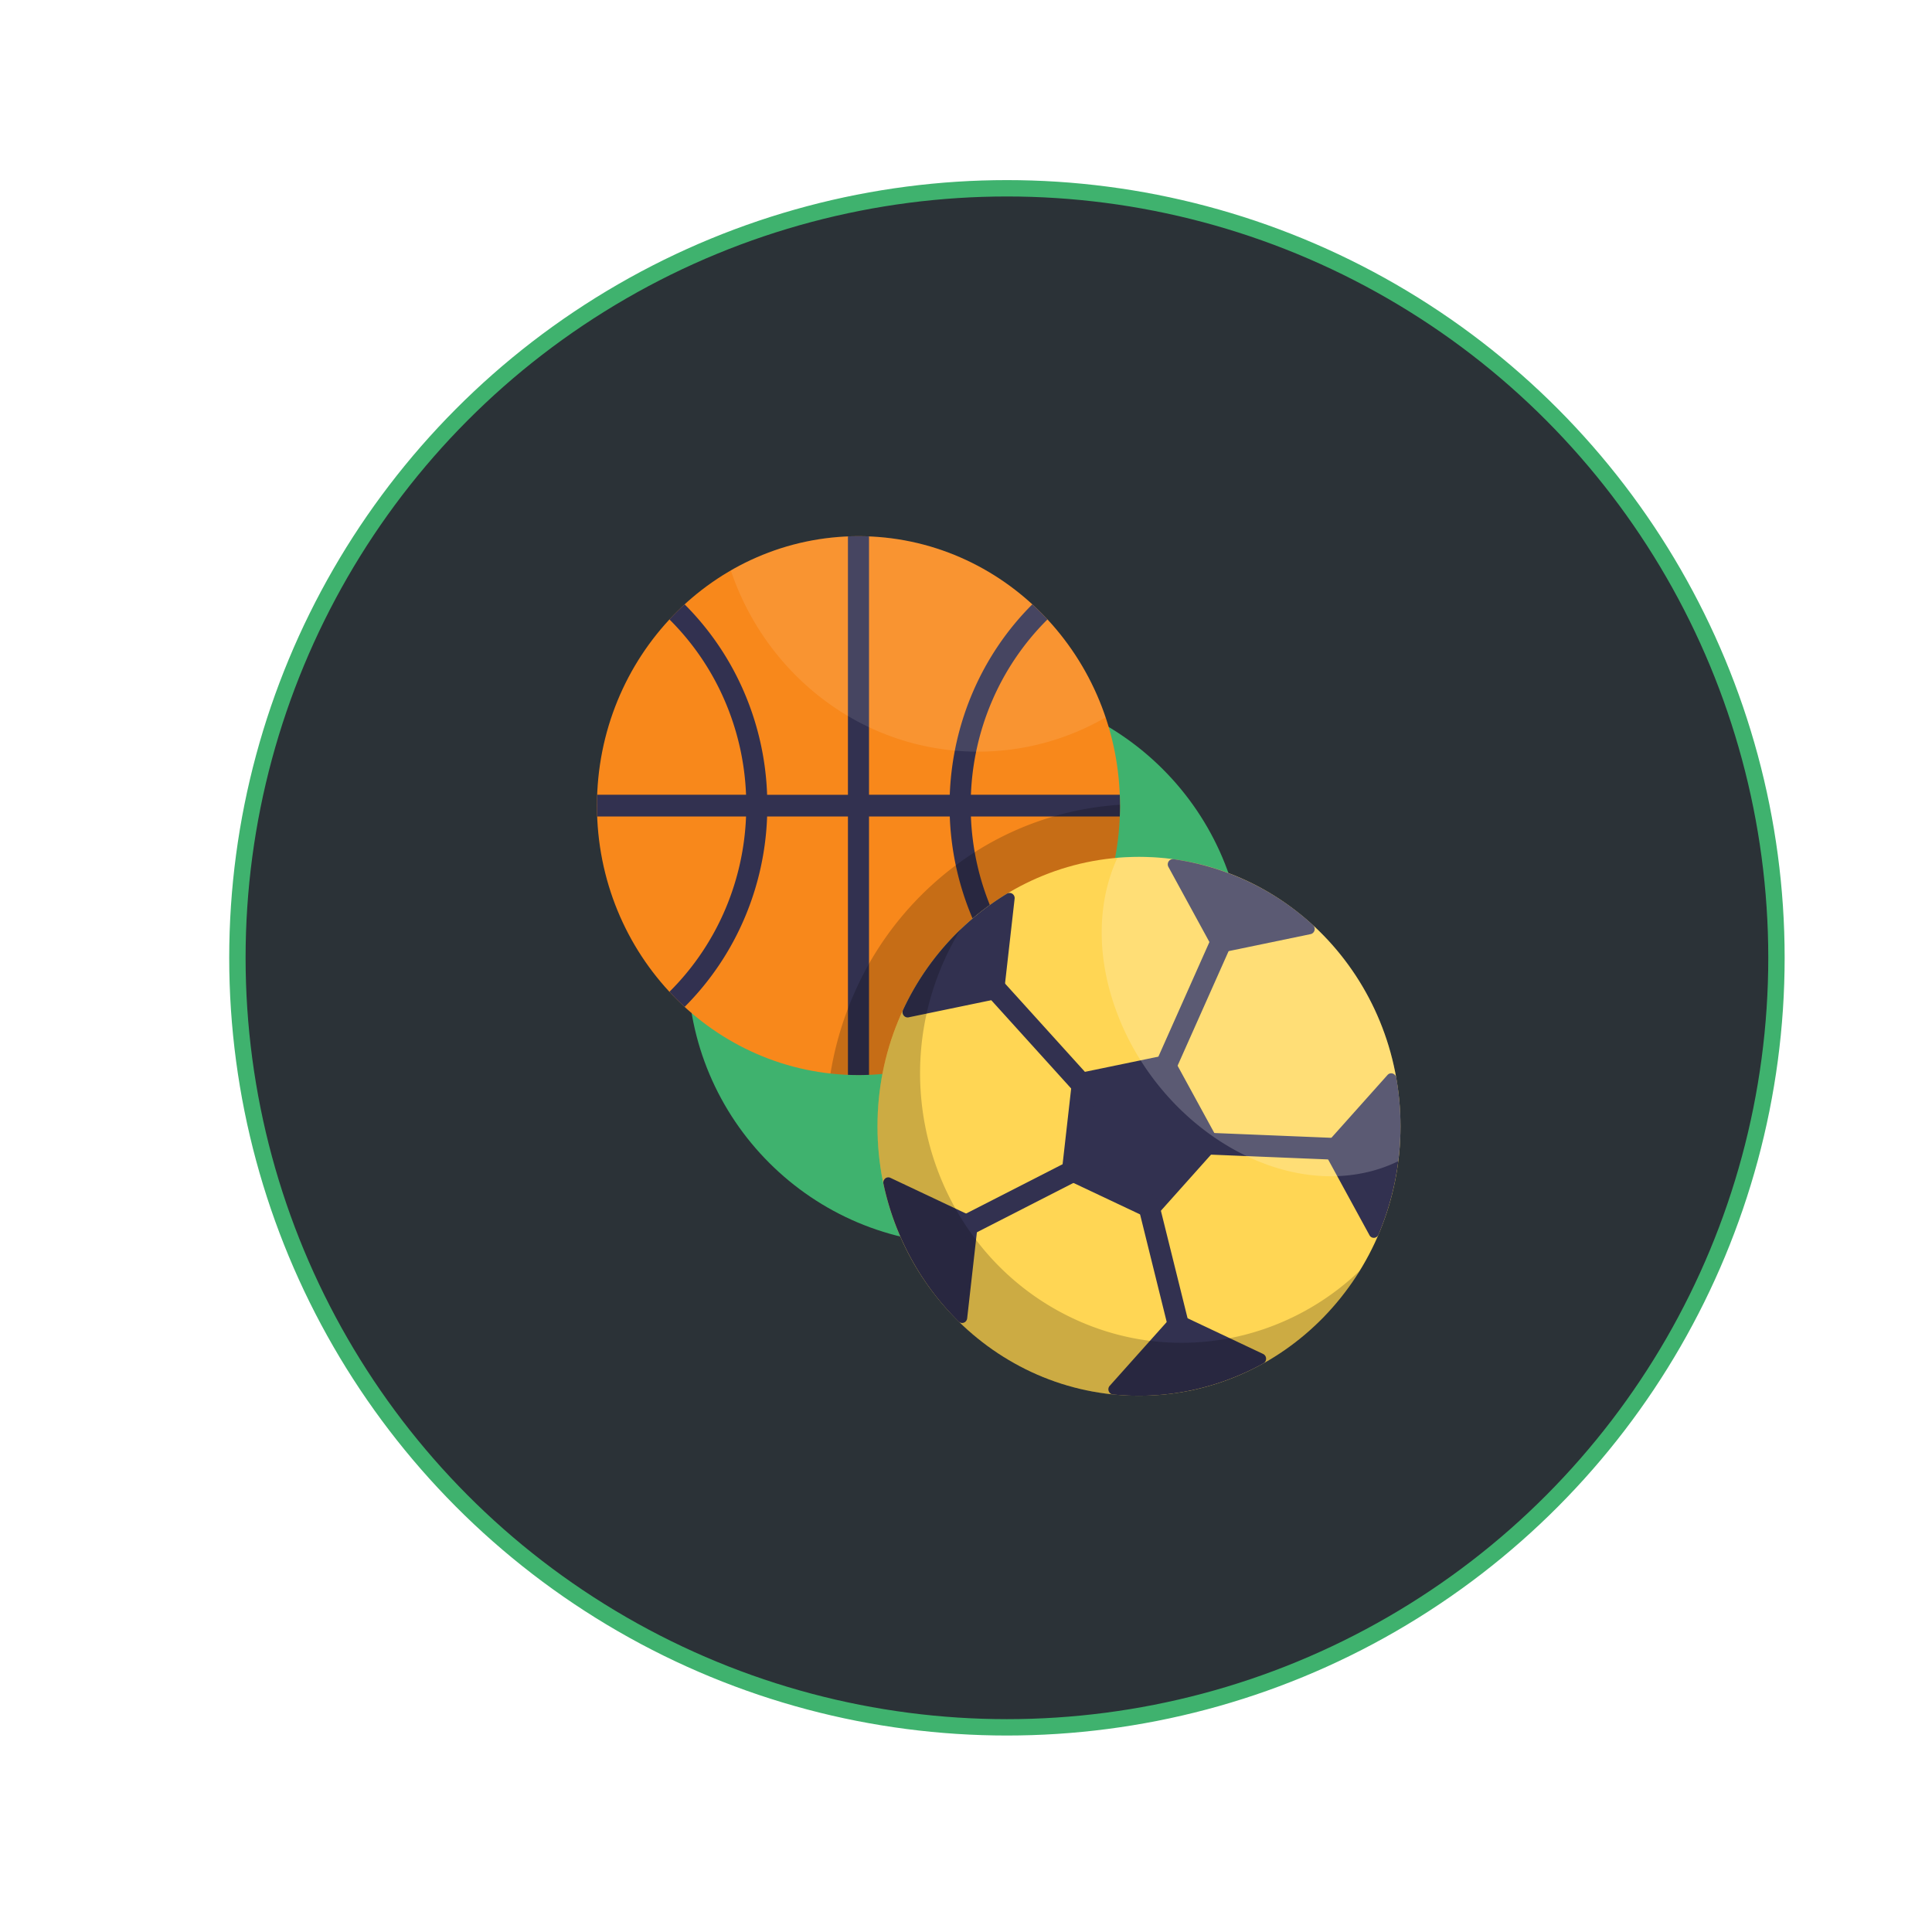 <svg width="118" height="118" viewBox="0 0 118 118" fill="none" xmlns="http://www.w3.org/2000/svg">
    <circle cx="61.5" cy="58.5" r="47" fill="#2B3237" stroke="#3FB26E"/>
    <g filter="url(#2q8p4ylm8a)">
        <circle cx="59" cy="59" r="17" fill="#3FB26E"/>
    </g>
    <path d="M52.433 65.66c8.821 0 15.972-7.367 15.972-16.455 0-9.089-7.151-16.456-15.972-16.456S36.46 40.116 36.46 49.205c0 9.088 7.15 16.456 15.972 16.456z" fill="#F8881B"/>
    <path d="M60.543 42.925a15.803 15.803 0 0 1 3.425-5.085l.01-.006c-.3-.322-.608-.627-.927-.922-3.073 3.062-4.88 7.228-5.042 11.63h-4.932v-15.78a13.97 13.97 0 0 0-.644-.013c-.216 0-.431.003-.644.013v15.78h-4.936a17.387 17.387 0 0 0-1.352-6.144 17.167 17.167 0 0 0-3.686-5.486c-.322.295-.631.6-.927.922l.006.006a15.804 15.804 0 0 1 3.426 5.085 16.07 16.07 0 0 1 1.246 5.616h-9.092c-.01.22-.013.441-.013.664 0 .222.003.444.013.663h9.092a16.07 16.07 0 0 1-1.246 5.616 15.841 15.841 0 0 1-3.426 5.085l-.006.007c.296.318.605.627.927.922a17.167 17.167 0 0 0 3.686-5.487 17.387 17.387 0 0 0 1.352-6.143h4.936v15.78c.212.01.428.013.644.013.216 0 .428-.004.644-.014V49.868h4.932c.163 4.401 1.969 8.568 5.042 11.63.319-.295.628-.604.927-.922l-.01-.007a15.843 15.843 0 0 1-3.425-5.085 16.06 16.06 0 0 1-1.243-5.616h9.092c.007-.219.013-.441.013-.663 0-.223-.007-.445-.013-.664H59.3c.074-1.935.495-3.839 1.243-5.616z" fill="#323150"/>
    <path opacity=".2" d="M52.208 60.589a20.172 20.172 0 0 0-1.485 4.979 16.14 16.14 0 0 0 1.71.093c8.818 0 15.972-7.367 15.972-16.456v-.053a18.734 18.734 0 0 0-9.635 3.41 19.54 19.54 0 0 0-6.563 8.027z" fill="#000"/>
    <path d="M69.564 85.248c8.821 0 15.972-7.368 15.972-16.456s-7.151-16.456-15.972-16.456-15.972 7.368-15.972 16.456 7.15 16.456 15.972 16.456z" fill="#FFD654"/>
    <path d="m71.531 64.374-6.01 1.244-.71 6.276 5.574 2.633 4.153-4.647-3.007-5.506zM71.406 52.575a.326.326 0 0 0-.042.375l2.784 5.101a.316.316 0 0 0 .142.133c.06.028.126.036.19.023l5.567-1.154a.307.307 0 0 0 .167-.096.322.322 0 0 0-.02-.451 15.843 15.843 0 0 0-8.521-4.03.3.3 0 0 0-.267.099z" fill="#323150"/>
    <path d="M71.006 66.218a.664.664 0 0 1-.27-.06.656.656 0 0 1-.334-.372.682.682 0 0 1 .018-.507l3.95-8.873a.652.652 0 0 1 .362-.346.627.627 0 0 1 .493.02.657.657 0 0 1 .336.372.683.683 0 0 1-.018.508l-3.95 8.87a.658.658 0 0 1-.238.283.63.63 0 0 1-.349.105zM55.166 61.979a.31.31 0 0 0 .14.133.297.297 0 0 0 .189.023l5.57-1.155a.307.307 0 0 0 .167-.096.323.323 0 0 0 .08-.18l.657-5.81a.323.323 0 0 0-.036-.195.31.31 0 0 0-.428-.12 16.395 16.395 0 0 0-6.352 7.105.33.33 0 0 0 .013.295z" fill="#323150"/>
    <path d="M66.705 67.591a.618.618 0 0 1-.47-.212l-6.033-6.667a.676.676 0 0 1 .032-.94.634.634 0 0 1 .91.034l6.034 6.67a.671.671 0 0 1 .118.718.66.66 0 0 1-.238.29.63.63 0 0 1-.353.107zM58.824 80.796a.31.31 0 0 0 .167-.096.326.326 0 0 0 .08-.179l.657-5.815a.33.33 0 0 0-.037-.193.316.316 0 0 0-.14-.135l-5.164-2.438a.297.297 0 0 0-.357.073.319.319 0 0 0-.074.282 16.73 16.73 0 0 0 1.687 4.564 16.632 16.632 0 0 0 2.907 3.858.312.312 0 0 0 .274.08z" fill="#323150"/>
    <path d="M56.84 76.63a.631.631 0 0 1-.4-.143.681.681 0 0 1-.183-.802.654.654 0 0 1 .297-.312l10.856-5.55a.627.627 0 0 1 .483-.022.65.65 0 0 1 .362.33.682.682 0 0 1 .037.497.659.659 0 0 1-.309.383l-10.856 5.55a.64.64 0 0 1-.287.07zM77.326 83.026a.327.327 0 0 0-.036-.194.313.313 0 0 0-.14-.135l-5.165-2.441a.304.304 0 0 0-.357.076l-3.848 4.306a.315.315 0 0 0-.042.371.296.296 0 0 0 .235.16c3.18.324 6.383-.337 9.195-1.901a.322.322 0 0 0 .158-.242z" fill="#323150"/>
    <path d="M72.017 81.782a.635.635 0 0 1-.394-.14.668.668 0 0 1-.23-.358l-1.874-7.57a.68.68 0 0 1 .086-.483.646.646 0 0 1 .385-.29c.16-.042.33-.02.474.063a.66.66 0 0 1 .3.382l1.878 7.57a.68.68 0 0 1-.07.501.646.646 0 0 1-.555.325zM85.101 65.584a.298.298 0 0 0-.357.073l-3.847 4.306a.32.32 0 0 0-.042.372l2.785 5.101a.3.3 0 0 0 .332.16.318.318 0 0 0 .221-.186 17.023 17.023 0 0 0 1.085-9.593.323.323 0 0 0-.177-.233z" fill="#323150"/>
    <path d="M82.297 70.862h-.026l-10.518-.431a.637.637 0 0 1-.448-.213.676.676 0 0 1 .037-.939.634.634 0 0 1 .463-.175l10.518.431c.17.004.333.077.451.204a.675.675 0 0 1-.018.938.634.634 0 0 1-.459.185z" fill="#323150"/>
    <path opacity=".2" d="M65.51 80.511c-8.016-3.788-11.535-13.557-7.855-21.82.3-.672.643-1.324 1.027-1.95a16.4 16.4 0 0 0-3.635 5.188c-3.677 8.26-.16 18.028 7.856 21.82 7.356 3.476 15.943.713 20.15-6.143-4.594 4.401-11.487 5.768-17.543 2.905z" fill="#000"/>
    <path opacity=".2" d="M76.225 53.835a15.461 15.461 0 0 0-7.975-1.446c-1.207 2.6-1.33 5.941-.07 9.36 2.446 6.658 9.191 11.09 15.067 9.899a8.864 8.864 0 0 0 2.16-.73c.882-6.962-2.662-14.001-9.182-17.083z" fill="#fff"/>
    <path opacity=".1" d="M44.635 34.838c2.167 6.442 8.107 11.07 15.096 11.07a15.54 15.54 0 0 0 7.795-2.09c-2.163-6.445-8.103-11.07-15.093-11.07a15.544 15.544 0 0 0-7.798 2.09z" fill="#fff"/>
    <defs>
        <filter id="2q8p4ylm8a" x="0" y="0" width="118" height="118" filterUnits="userSpaceOnUse" color-interpolation-filters="sRGB">
            <feFlood flood-opacity="0" result="BackgroundImageFix"/>
            <feBlend in="SourceGraphic" in2="BackgroundImageFix" result="shape"/>
            <feGaussianBlur stdDeviation="21" result="effect1_foregroundBlur_25_89"/>
        </filter>
    </defs>
</svg>
